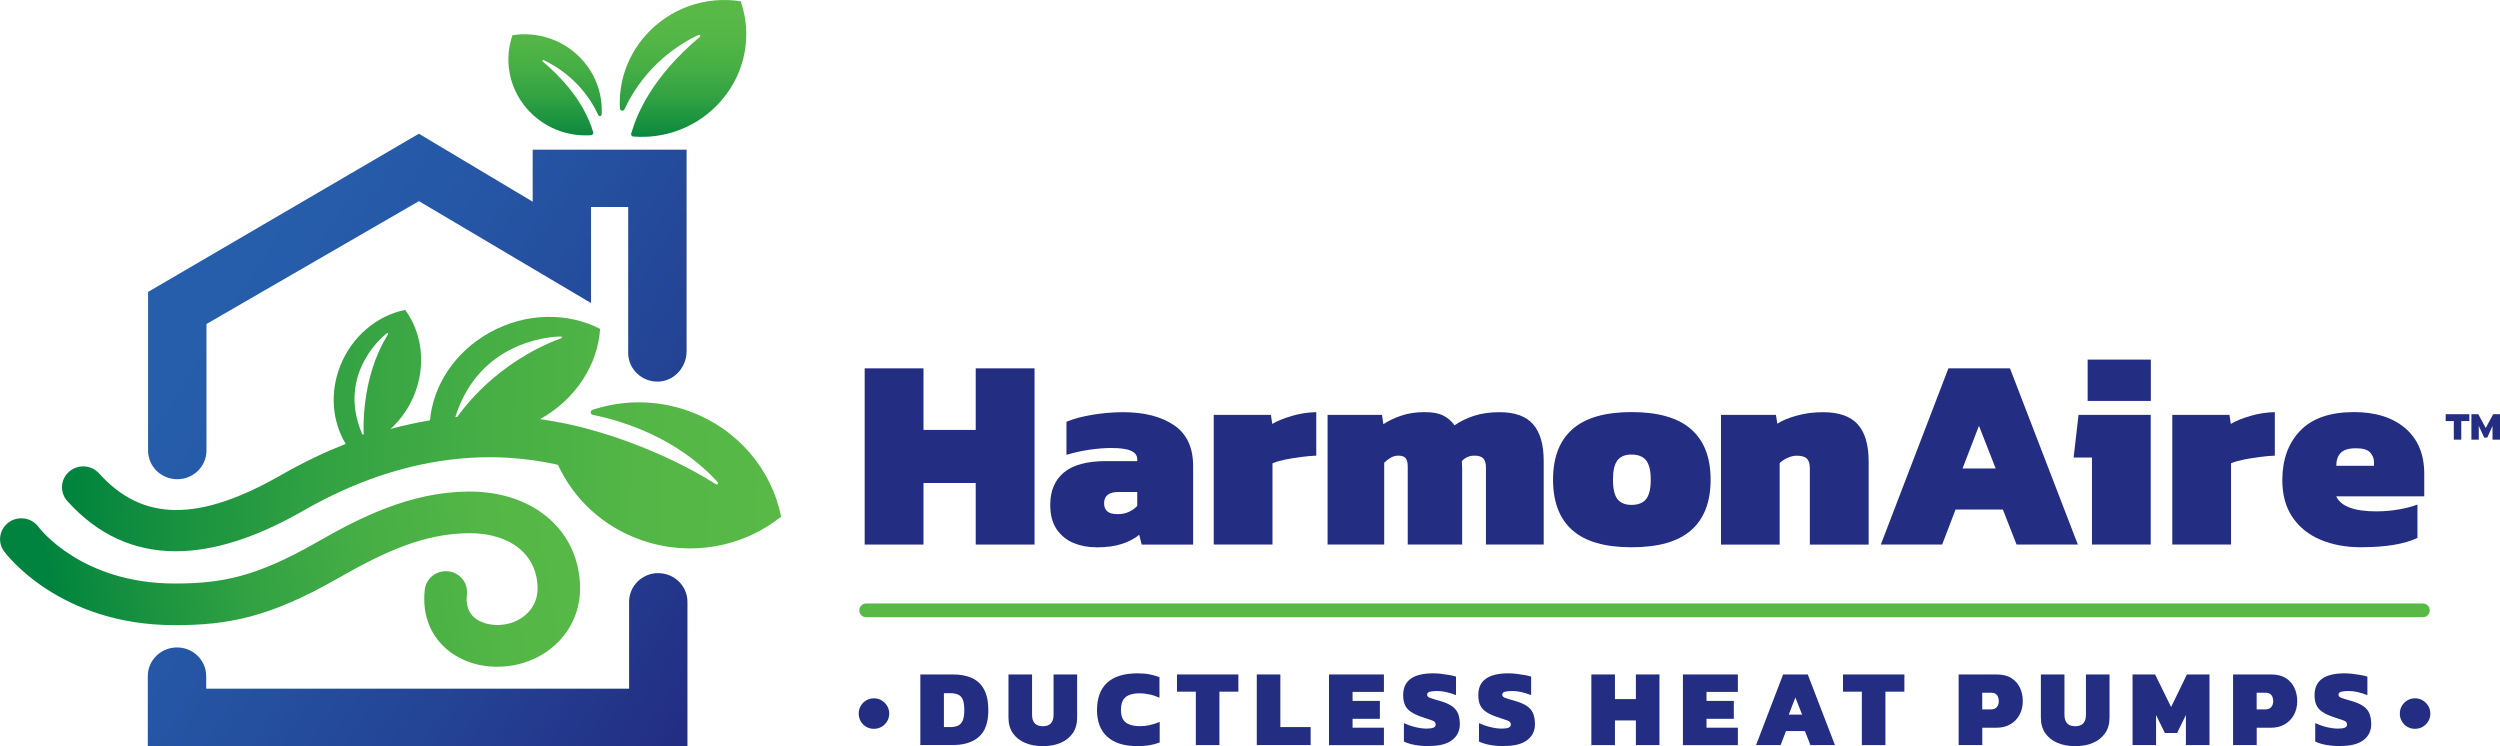 <?xml version="1.0" encoding="UTF-8"?>
<svg id="Layer_2" data-name="Layer 2" xmlns="http://www.w3.org/2000/svg" xmlns:xlink="http://www.w3.org/1999/xlink" viewBox="0 0 444.21 132.58">
  <defs>
    <style>
      .cls-1 {
        fill: #58b947;
      }

      .cls-2 {
        fill: url(#linear-gradient-5);
      }

      .cls-3 {
        fill: url(#linear-gradient-6);
      }

      .cls-4 {
        fill: url(#linear-gradient-4);
      }

      .cls-5 {
        fill: url(#linear-gradient-3);
      }

      .cls-6 {
        fill: url(#linear-gradient-2);
      }

      .cls-7 {
        fill: url(#linear-gradient);
      }

      .cls-8 {
        fill: #232e83;
      }
    </style>
    <linearGradient id="linear-gradient" x1="19.51" y1="83.95" x2="112.38" y2="142.34" gradientUnits="userSpaceOnUse">
      <stop offset="0" stop-color="#265eac"/>
      <stop offset=".27" stop-color="#2556a5"/>
      <stop offset=".67" stop-color="#244395"/>
      <stop offset="1" stop-color="#232e83"/>
    </linearGradient>
    <linearGradient id="linear-gradient-2" x1="121.35" y1="25.57" x2="121.35" y2="2.48" gradientUnits="userSpaceOnUse">
      <stop offset="0" stop-color="#00833e"/>
      <stop offset=".12" stop-color="#138e3f"/>
      <stop offset=".35" stop-color="#31a143"/>
      <stop offset=".58" stop-color="#46ae45"/>
      <stop offset=".8" stop-color="#53b646"/>
      <stop offset="1" stop-color="#58b947"/>
    </linearGradient>
    <linearGradient id="linear-gradient-3" x1="98.62" y1="25.57" x2="98.62" y2="2.48" xlink:href="#linear-gradient-2"/>
    <linearGradient id="linear-gradient-4" x1="12.28" y1="74.83" x2="138.92" y2="80.26" xlink:href="#linear-gradient-2"/>
    <linearGradient id="linear-gradient-5" x1="48.75" y1="38.73" x2="141.26" y2="96.91" xlink:href="#linear-gradient"/>
    <linearGradient id="linear-gradient-6" x1="10.36" y1="111.84" x2="105.75" y2="94.59" xlink:href="#linear-gradient-2"/>
  </defs>
  <g id="logo">
    <g>
      <g>
        <path class="cls-8" d="M153.64,96.76v-31.31h10.45v10.94h9.28v-10.94h10.45v31.31h-10.45v-10.94h-9.28v10.94h-10.45Z"/>
        <path class="cls-8" d="M194.73,97.24c-1.46,0-2.8-.26-4.03-.78-1.23-.52-2.22-1.34-2.97-2.45-.75-1.12-1.12-2.55-1.12-4.3,0-2.5.81-4.42,2.43-5.76,1.62-1.34,4.1-2.02,7.44-2.02h5.59v-.34c0-.65-.36-1.14-1.09-1.48-.73-.34-1.9-.51-3.52-.51-1.23,0-2.55.11-3.96.32-1.41.21-2.75.51-4.01.9v-5.88c1.23-.52,2.77-.93,4.62-1.24,1.85-.31,3.66-.46,5.45-.46,3.76,0,6.77.77,9.04,2.31,2.27,1.54,3.4,3.96,3.4,7.27v13.95h-9.14l-.44-1.75c-.81.68-1.84,1.22-3.09,1.63-1.25.41-2.78.61-4.59.61ZM198.52,91.36c.81,0,1.5-.14,2.07-.41.57-.27,1.06-.62,1.48-1.05v-2.48h-3.31c-1.72,0-2.58.66-2.58,1.99s.78,1.94,2.33,1.94Z"/>
        <path class="cls-8" d="M215.66,96.76v-23.04h10.16l.24,1.6c.88-.52,2.03-.99,3.45-1.41,1.43-.42,2.88-.65,4.37-.68v7.73c-.81.03-1.71.11-2.7.24-.99.13-1.93.28-2.82.46-.89.18-1.65.4-2.26.66v14.44h-10.45Z"/>
        <path class="cls-8" d="M235.89,96.76v-23.04h9.67l.24,1.65c.94-.62,2.02-1.13,3.23-1.53,1.21-.41,2.57-.61,4.06-.61s2.54.2,3.36.61c.81.41,1.47.98,1.99,1.73,1.04-.71,2.2-1.28,3.5-1.7,1.3-.42,2.8-.63,4.52-.63,2.72,0,4.71.72,5.96,2.16,1.25,1.44,1.87,3.61,1.87,6.49v14.87h-10.26v-13.66c0-.74-.15-1.29-.46-1.63-.31-.34-.83-.51-1.58-.51-.91,0-1.65.32-2.24.97.03.45.05.89.05,1.31v13.51h-9.67v-13.85c0-.68-.12-1.17-.36-1.48-.24-.31-.69-.46-1.34-.46-.45,0-.89.12-1.31.36s-.81.54-1.17.9v14.53h-10.06Z"/>
        <path class="cls-8" d="M289.9,97.24c-4.73,0-8.24-1.01-10.52-3.04-2.28-2.02-3.43-5.01-3.43-8.97s1.15-6.94,3.45-8.97c2.3-2.03,5.8-3.04,10.5-3.04s8.26,1.01,10.57,3.04c2.32,2.03,3.48,5.02,3.48,8.97s-1.15,6.94-3.45,8.97c-2.3,2.03-5.83,3.04-10.6,3.04ZM289.9,89.71c1.17,0,2.03-.34,2.58-1.02.55-.68.83-1.83.83-3.45s-.28-2.77-.83-3.45c-.55-.68-1.41-1.02-2.58-1.02s-1.97.34-2.5,1.02c-.54.68-.8,1.83-.8,3.45s.27,2.77.8,3.45c.54.68,1.37,1.02,2.5,1.02Z"/>
        <path class="cls-8" d="M305.79,96.76v-23.04h9.77l.24,1.56c.84-.55,1.99-1.03,3.45-1.43,1.46-.41,3.01-.61,4.67-.61,2.82,0,4.88.72,6.17,2.16,1.3,1.44,1.94,3.64,1.94,6.59v14.78h-10.45v-13.56c0-.81-.18-1.39-.54-1.73-.36-.34-.96-.51-1.8-.51-.52,0-1.06.13-1.63.39-.57.26-1.03.57-1.39.92v14.49h-10.45Z"/>
        <path class="cls-8" d="M334.19,96.76l12.01-31.31h10.94l12.06,31.31h-10.89l-2.43-6.22h-8.41l-2.38,6.22h-10.89ZM348.72,83.24h5.88l-2.97-7.58-2.92,7.58Z"/>
        <path class="cls-8" d="M371.71,96.76v-15.46h-3.26l.87-7.58h12.83v23.04h-10.45ZM370.94,71.24v-7.34h11.23v7.34h-11.23Z"/>
        <path class="cls-8" d="M385.98,96.76v-23.04h10.16l.24,1.6c.88-.52,2.03-.99,3.45-1.41,1.42-.42,2.88-.65,4.37-.68v7.73c-.81.03-1.71.11-2.7.24-.99.13-1.93.28-2.82.46-.89.18-1.65.4-2.26.66v14.44h-10.45Z"/>
        <path class="cls-8" d="M419.53,97.24c-2.69,0-5.1-.45-7.22-1.34-2.12-.89-3.78-2.23-4.98-4.01-1.2-1.78-1.8-3.97-1.8-6.56,0-3.66,1.06-6.59,3.18-8.8,2.12-2.2,5.31-3.31,9.55-3.31,3.86,0,6.9.97,9.14,2.89,2.24,1.93,3.35,4.63,3.35,8.09v3.99h-15.65c.84,1.78,3.21,2.67,7.1,2.67,1.43,0,2.8-.12,4.13-.36,1.33-.24,2.4-.53,3.21-.85v5.93c-2.3,1.1-5.64,1.65-10.01,1.65ZM415.11,82.76h6.71v-.63c0-.68-.24-1.26-.7-1.75-.47-.49-1.3-.73-2.5-.73-1.3,0-2.2.28-2.72.83-.52.55-.78,1.31-.78,2.28Z"/>
      </g>
      <path class="cls-1" d="M430.51,109.67H153.9c-.67,0-1.22-.55-1.22-1.22s.55-1.22,1.22-1.22h276.61c.67,0,1.22.55,1.22,1.22s-.55,1.22-1.22,1.22Z"/>
      <g>
        <path class="cls-8" d="M155.28,129.5c-.51,0-.96-.12-1.37-.36-.41-.24-.73-.56-.97-.97-.24-.41-.36-.87-.36-1.37s.12-.96.36-1.37c.24-.41.56-.74.97-.98.41-.25.87-.37,1.37-.37s.96.12,1.37.37c.41.25.74.57.98.98.25.41.37.87.37,1.37s-.12.96-.37,1.37c-.25.41-.58.73-.98.97-.41.24-.87.36-1.37.36Z"/>
        <path class="cls-8" d="M163.53,132.39v-12.55h5.79c1.31,0,2.43.21,3.37.63.93.42,1.66,1.1,2.16,2.03s.76,2.16.76,3.69c0,2.17-.55,3.74-1.66,4.72-1.1.98-2.65,1.47-4.64,1.47h-5.79ZM167.72,129.19h1.09c.53,0,.99-.08,1.36-.23.38-.16.66-.45.87-.88.2-.43.3-1.06.3-1.89s-.09-1.46-.27-1.89c-.18-.43-.46-.72-.84-.89-.38-.16-.85-.24-1.42-.24h-1.09v6.02Z"/>
        <path class="cls-8" d="M185.29,132.58c-1.17,0-2.21-.19-3.14-.58-.92-.39-1.65-.96-2.17-1.71-.53-.75-.79-1.68-.79-2.79v-7.66h4.19v7.17c0,1.35.64,2.03,1.91,2.03s1.91-.68,1.91-2.03v-7.17h4.19v7.66c0,1.1-.26,2.03-.79,2.79-.53.75-1.25,1.32-2.16,1.71-.92.39-1.96.58-3.15.58Z"/>
        <path class="cls-8" d="M202.17,132.58c-2.38,0-4.18-.55-5.41-1.66-1.23-1.1-1.84-2.7-1.84-4.77s.6-3.75,1.81-4.85c1.21-1.1,3.01-1.66,5.4-1.66.8,0,1.51.06,2.12.18.61.12,1.2.28,1.77.51v3.64c-.6-.26-1.18-.46-1.76-.58s-1.19-.2-1.84-.2c-1.05,0-1.85.23-2.41.67-.55.45-.83,1.21-.83,2.29s.29,1.8.87,2.23c.58.43,1.38.65,2.41.65.64,0,1.25-.06,1.83-.19.58-.12,1.17-.32,1.77-.57v3.66c-.57.21-1.17.37-1.78.48-.62.11-1.32.17-2.11.17Z"/>
        <path class="cls-8" d="M212.48,132.39v-9.49h-3.35v-3.06h10.91v3.06h-3.37v9.49h-4.19Z"/>
        <path class="cls-8" d="M223.31,132.39v-12.55h4.19v9.35h5.38v3.19h-9.57Z"/>
        <path class="cls-8" d="M236.14,132.39v-12.55h9.76v3.1h-5.57v1.6h4.85v3.18h-4.85v1.58h5.57v3.1h-9.76Z"/>
        <path class="cls-8" d="M253.93,132.58c-.87,0-1.7-.07-2.48-.21-.79-.14-1.45-.34-2-.61v-3.27c.61.28,1.28.52,2.01.7.73.18,1.41.27,2.02.27.52,0,.92-.05,1.2-.16.28-.1.42-.3.42-.58,0-.33-.21-.56-.64-.71-.43-.15-1.05-.36-1.85-.63-.83-.28-1.48-.59-1.96-.93-.47-.33-.81-.73-1.02-1.21-.21-.47-.31-1.06-.31-1.74,0-2.57,1.78-3.86,5.36-3.86.44,0,.91.03,1.41.09.5.06.98.13,1.44.21.46.08.85.18,1.18.28v3.29c-.66-.26-1.27-.44-1.82-.56-.55-.11-1.06-.17-1.51-.17s-.87.04-1.24.11c-.37.07-.56.26-.56.55,0,.25.16.43.49.56.32.12.87.29,1.64.5,1.02.29,1.8.62,2.33,1.01.53.39.88.85,1.07,1.37.19.53.28,1.13.28,1.8,0,1.17-.45,2.11-1.36,2.81-.91.71-2.27,1.06-4.09,1.06Z"/>
        <path class="cls-8" d="M267.27,132.58c-.87,0-1.7-.07-2.48-.21-.79-.14-1.45-.34-2-.61v-3.27c.61.28,1.28.52,2.02.7.73.18,1.41.27,2.02.27.52,0,.92-.05,1.2-.16.28-.1.42-.3.42-.58,0-.33-.21-.56-.64-.71-.43-.15-1.05-.36-1.85-.63-.83-.28-1.48-.59-1.96-.93-.47-.33-.81-.73-1.02-1.21-.21-.47-.31-1.06-.31-1.74,0-2.57,1.78-3.86,5.36-3.86.44,0,.91.03,1.41.09.5.06.98.13,1.44.21.46.08.85.18,1.18.28v3.29c-.66-.26-1.27-.44-1.82-.56-.55-.11-1.06-.17-1.51-.17s-.87.04-1.24.11c-.37.07-.56.26-.56.55,0,.25.16.43.49.56.32.12.87.29,1.64.5,1.02.29,1.8.62,2.33,1.01.53.39.88.85,1.07,1.37.19.53.28,1.13.28,1.8,0,1.17-.45,2.11-1.36,2.81-.91.71-2.27,1.06-4.09,1.06Z"/>
        <path class="cls-8" d="M282.76,132.39v-12.55h4.19v4.38h3.72v-4.38h4.19v12.55h-4.19v-4.38h-3.72v4.38h-4.19Z"/>
        <path class="cls-8" d="M299.03,132.39v-12.55h9.76v3.1h-5.57v1.6h4.85v3.18h-4.85v1.58h5.57v3.1h-9.76Z"/>
        <path class="cls-8" d="M312.02,132.39l4.81-12.55h4.38l4.83,12.55h-4.36l-.97-2.49h-3.37l-.95,2.49h-4.36ZM317.84,126.97h2.36l-1.19-3.04-1.17,3.04Z"/>
        <path class="cls-8" d="M330.82,132.39v-9.49h-3.35v-3.06h10.91v3.06h-3.37v9.49h-4.19Z"/>
        <path class="cls-8" d="M348.02,132.39v-12.55h6.76c1.05,0,1.92.21,2.6.64.68.43,1.19,1,1.53,1.72.34.72.51,1.52.51,2.39s-.19,1.7-.58,2.42c-.39.71-.93,1.28-1.64,1.69-.7.41-1.53.61-2.49.61h-2.49v3.08h-4.19ZM352.21,126.05h1.52c.47,0,.82-.13,1.06-.4.24-.27.36-.62.36-1.06,0-.47-.11-.83-.33-1.1-.22-.27-.56-.4-1.01-.4h-1.6v2.96Z"/>
        <path class="cls-8" d="M368.73,132.58c-1.17,0-2.21-.19-3.14-.58-.92-.39-1.65-.96-2.17-1.71-.53-.75-.79-1.68-.79-2.79v-7.66h4.19v7.17c0,1.35.64,2.03,1.91,2.03s1.91-.68,1.91-2.03v-7.17h4.19v7.66c0,1.1-.26,2.03-.79,2.79-.53.75-1.25,1.32-2.16,1.71-.92.39-1.96.58-3.15.58Z"/>
        <path class="cls-8" d="M378.92,132.39v-12.55h4.01l2.84,5.79,2.81-5.79h4.01v12.55h-4.19v-5.34l-1.56,3.19h-2.18l-1.56-3.19v5.34h-4.19Z"/>
        <path class="cls-8" d="M396.78,132.39v-12.55h6.76c1.05,0,1.92.21,2.6.64s1.19,1,1.53,1.72c.34.72.51,1.52.51,2.39s-.19,1.7-.58,2.42c-.39.71-.93,1.28-1.64,1.69-.7.41-1.53.61-2.49.61h-2.49v3.08h-4.19ZM400.97,126.05h1.52c.47,0,.82-.13,1.06-.4.24-.27.36-.62.36-1.06,0-.47-.11-.83-.33-1.1-.22-.27-.56-.4-1.01-.4h-1.6v2.96Z"/>
        <path class="cls-8" d="M415.86,132.58c-.87,0-1.7-.07-2.48-.21-.79-.14-1.45-.34-2-.61v-3.27c.61.28,1.28.52,2.02.7.73.18,1.41.27,2.02.27.52,0,.92-.05,1.2-.16.28-.1.42-.3.42-.58,0-.33-.21-.56-.64-.71-.43-.15-1.05-.36-1.85-.63-.83-.28-1.48-.59-1.96-.93-.47-.33-.81-.73-1.02-1.21-.21-.47-.31-1.06-.31-1.74,0-2.57,1.78-3.86,5.36-3.86.44,0,.91.03,1.41.09.5.06.98.13,1.44.21.46.08.85.18,1.18.28v3.29c-.66-.26-1.27-.44-1.82-.56-.55-.11-1.06-.17-1.51-.17s-.87.04-1.24.11c-.37.07-.56.26-.56.55,0,.25.16.43.49.56.32.12.87.29,1.64.5,1.02.29,1.8.62,2.33,1.01.53.39.88.85,1.07,1.37.19.53.28,1.13.28,1.8,0,1.17-.45,2.11-1.36,2.81-.91.71-2.27,1.06-4.09,1.06Z"/>
        <path class="cls-8" d="M429.11,129.5c-.51,0-.96-.12-1.37-.36-.41-.24-.73-.56-.97-.97-.24-.41-.36-.87-.36-1.37s.12-.96.36-1.37c.24-.41.56-.74.97-.98.41-.25.87-.37,1.37-.37s.96.12,1.37.37c.41.25.74.57.98.98.25.41.37.87.37,1.37s-.12.96-.37,1.37c-.25.41-.58.73-.98.97-.41.24-.87.36-1.37.36Z"/>
      </g>
      <g>
        <path class="cls-7" d="M116.97,101.83c-2.86,0-5.19,2.28-5.19,5.1v15.43H36.64v-2.22c0-2.81-2.32-5.1-5.19-5.1s-5.19,2.28-5.19,5.1v12.42h95.89v-25.62c0-2.81-2.32-5.1-5.19-5.1Z"/>
        <path class="cls-6" d="M124.11,6.21c-2.8,1.29-9.37,5.06-13.16,13.22-.18.39-.78.27-.8-.16-.25-4.46,1.17-9.05,4.37-12.77,4.38-5.09,10.94-7.25,17.09-6.27,2.03,5.79.97,12.51-3.41,17.6-4.04,4.71-9.96,6.9-15.68,6.43-.26-.02-.44-.27-.37-.52.99-3.43,3.63-9.97,12.2-17.19.19-.16,0-.46-.23-.35Z"/>
        <path class="cls-5" d="M96.59,10.68c2.07.96,6.92,3.74,9.72,9.76.14.3.57.22.59-.11.19-3.3-.86-6.69-3.22-9.44-3.23-3.76-8.08-5.36-12.62-4.63-1.5,4.27-.71,9.24,2.52,13,2.96,3.44,7.26,5.06,11.45,4.76.26-.02.44-.28.37-.52-.76-2.57-2.75-7.33-8.97-12.57-.14-.12,0-.34.17-.26Z"/>
        <path class="cls-4" d="M122.27,73c-5.73-2.03-11.68-1.94-16.98-.18-.45.15-.42.8.04.89,12.87,2.65,19.83,9.29,22.21,12,.18.21-.09.49-.32.34-9.7-6.16-21.66-10-28.51-11.12-.89-.17-1.8-.32-2.74-.46,6.42-3.57,10.25-9.76,10.66-16.03-5.68-2.94-13.09-2.96-19.56.61-6.31,3.48-10.12,9.49-10.67,15.64-2.27.37-4.63.89-7.03,1.54,1.81-1.64,3.31-3.72,4.28-6.19,2.11-5.32,1.29-10.97-1.66-14.98-4.93,1-9.42,4.62-11.53,9.94-1.92,4.85-1.39,9.96.96,13.87-3.67,1.45-7.45,3.24-11.35,5.47-14.72,8.45-24.73,8.38-32.46-.22-1.38-1.53-3.76-1.68-5.32-.32-1.56,1.35-1.71,3.69-.33,5.23,5.34,5.94,11.79,8.92,19.27,8.92,6.72,0,14.29-2.4,22.65-7.2,18.74-10.76,34.65-10.57,45.26-8.16,2.75,5.97,7.87,10.92,14.72,13.34,8.85,3.13,18.25,1.24,24.93-4.13-1.66-8.32-7.68-15.67-16.53-18.8ZM68.73,59.22c.06-.04.14-.04.19,0,.05.05.06.12.03.18-4.96,7.88-4.33,17.57-4.32,17.67,0,.07-.04.14-.11.15-.02,0-.03,0-.04,0-.06,0-.11-.04-.13-.09-4.7-11.01,4.3-17.86,4.39-17.93ZM80.9,74.11c4.53-14.46,18.67-14.32,18.81-14.32.06,0,.13.05.14.12.01.07-.03.14-.09.16-11.68,4.36-17.7,12.83-18.5,14.01-.12.01-.24.02-.36.03,0,0,0,0,0,0Z"/>
        <path class="cls-2" d="M36.69,57.57v22.48c0,2.81-2.32,5.1-5.19,5.1h0c-2.87,0-5.19-2.28-5.19-5.1v-28.18l48.12-28.11,20.22,12.08v-9.25h27.35v35.83c0,2.76-2.1,5.23-4.91,5.38-2.99.15-5.47-2.18-5.47-5.09v-25.93h-6.6v17.07l-30.58-18.11-37.77,21.84Z"/>
        <path class="cls-3" d="M88.31,118.47c-3.92,0-7.52-1.47-9.91-4.05-1.62-1.75-3.44-4.83-2.93-9.61.22-2.03,2.06-3.51,4.14-3.3,2.07.21,3.57,2.03,3.35,4.07-.18,1.65.16,2.94,1.01,3.85.96,1.04,2.58,1.6,4.42,1.63,2-.02,3.84-.72,5.17-1.96.91-.85,1.98-2.34,1.96-4.61-.07-5.93-4.81-9.75-12.09-9.75h-.13c-7.8.06-14.7,3.12-23.3,8.04-12.18,6.97-19.58,8.3-28.95,8.3h-.02c-20.46,0-29.92-12.59-30.31-13.12-1.22-1.66-.83-3.97.86-5.17,1.69-1.19,4.05-.82,5.26.84.3.39,7.75,10.05,24.2,10.05h.02c8.24,0,14.39-1.13,25.16-7.29,7.58-4.34,16.54-8.97,27.04-9.05.06,0,.11,0,.17,0,11.46,0,19.52,7,19.64,17.07.04,3.85-1.48,7.42-4.3,10.06-2.72,2.54-6.37,3.96-10.29,4-.06,0-.11,0-.17,0Z"/>
      </g>
      <path class="cls-8" d="M436,78.12v-3.3h-1.44v-1.22h4.2v1.22h-1.43v3.3h-1.33ZM439.13,78.12v-4.52h1.22l1.33,2.45,1.31-2.45h1.22v4.52h-1.33v-2.44l-.93,2.07h-.55l-.96-2.07v2.44h-1.31Z"/>
    </g>
  </g>
</svg>